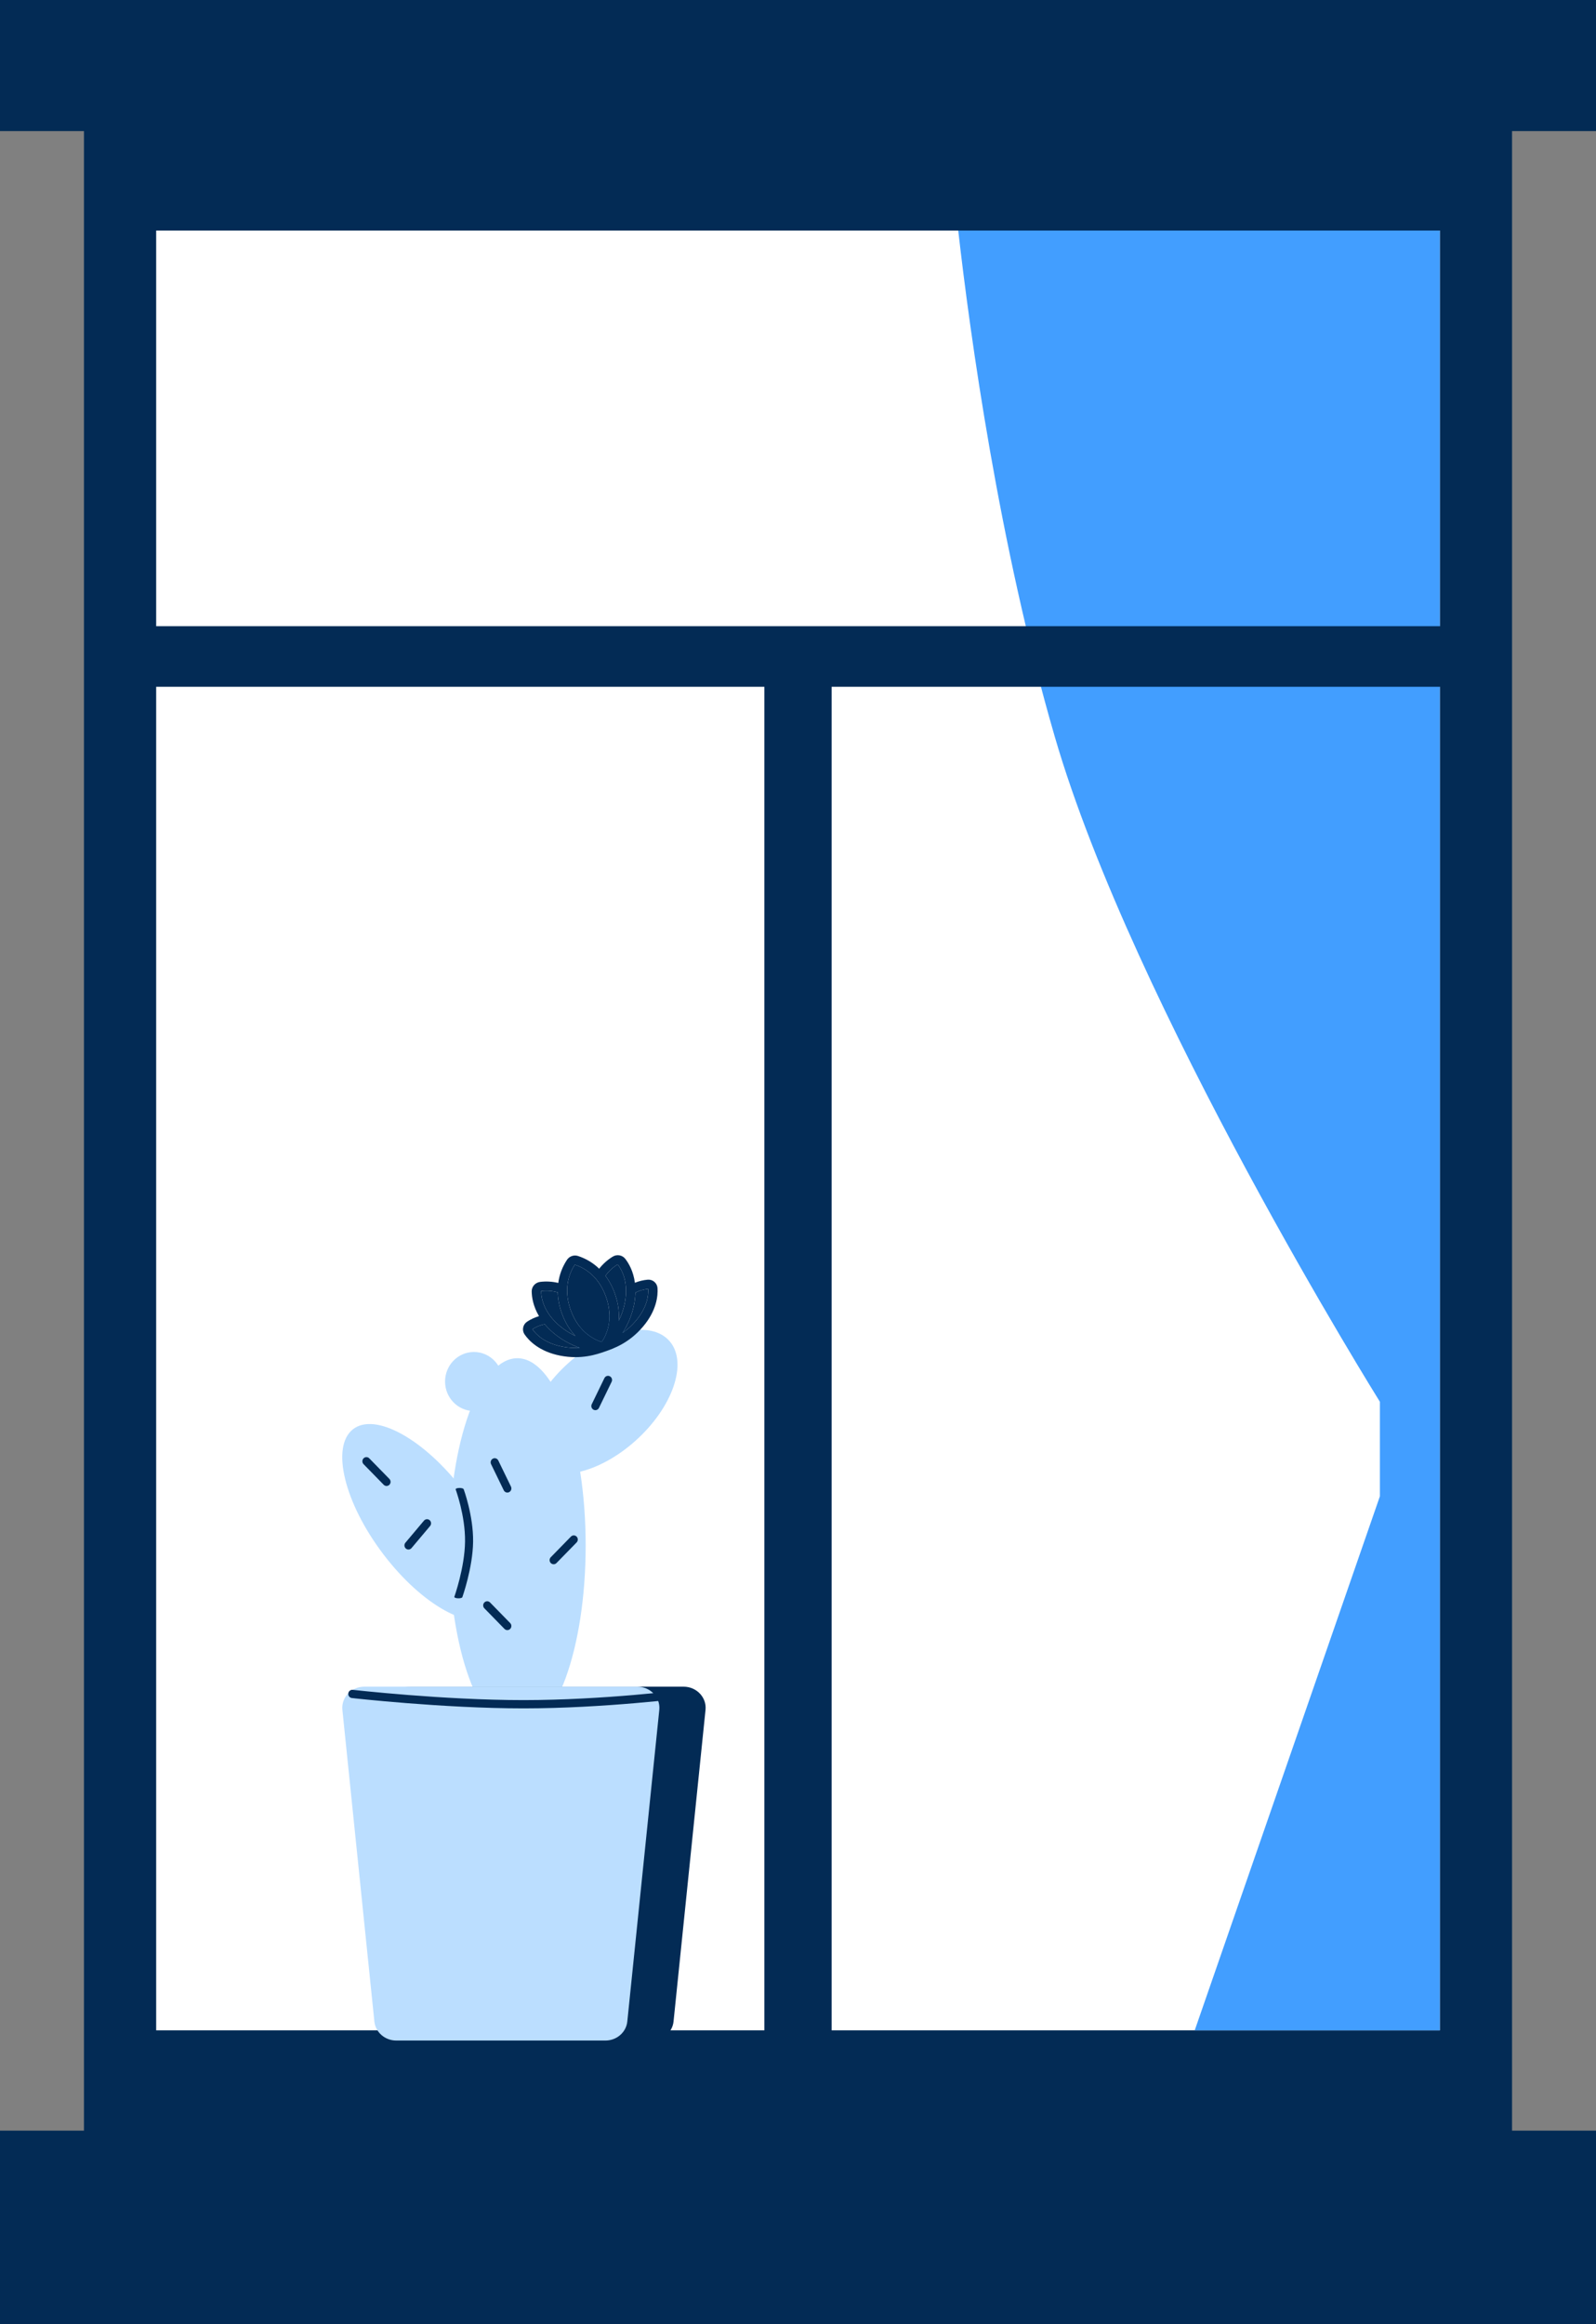 <?xml version="1.0" encoding="UTF-8"?> <svg xmlns="http://www.w3.org/2000/svg" width="237" height="345" viewBox="0 0 237 345" fill="none"><rect x="0" y="0" width="237" height="345" fill="#808080" stroke="none"/><path d="M224.532 19.195H12.468V316.415H224.532V19.195Z" fill="#032B55"></path><path d="M213.809 34.225H23.191V301.386H213.809V34.225Z" fill="white"></path><path d="M204.909 208.08V222.111L177.412 301.386H213.809V34.225H142.294C144.056 49.702 148.32 80.781 156.632 109.362C168.284 149.438 204.909 208.08 204.909 208.08Z" fill="#429EFF"></path><path d="M236.861 316.412H0.139V344.859H236.861V316.412Z" fill="#032B55"></path><path d="M237 345.003H0V316.277H237V345.003ZM0.277 344.725H236.723V316.556H0.277V344.725Z" fill="#032B55"></path><path d="M236.861 0.141H0.138V19.324H236.861V0.141Z" fill="#032B55"></path><path d="M237 19.462H1.90735e-05V0H237V19.462ZM0.277 19.184H236.723V0.278H0.277V19.184Z" fill="#032B55"></path><path d="M123.494 99.744H113.506V312.44H123.494V99.744Z" fill="#032B55"></path><path d="M14.948 92.952L14.948 101.947L221.227 101.947L221.227 92.952L14.948 92.952Z" fill="#032B55"></path><path d="M76.828 257.219C82.429 257.219 86.969 244.772 86.969 229.417C86.969 214.062 82.429 201.615 76.828 201.615C71.227 201.615 66.687 214.062 66.687 229.417C66.687 244.772 71.227 257.219 76.828 257.219Z" fill="#BBDEFF"></path><path d="M68.795 221.243C74.562 228.858 76.57 237.138 73.286 239.742C70.001 242.346 62.659 238.281 56.892 230.672C51.124 223.057 49.116 214.777 52.401 212.173C55.685 209.569 63.028 213.634 68.795 221.243Z" fill="#BBDEFF"></path><path d="M84.441 202.295C89.997 197.332 96.719 195.908 99.453 199.11C102.187 202.313 99.898 208.928 94.342 213.891C88.785 218.854 82.064 220.279 79.329 217.076C76.595 213.874 78.884 207.258 84.441 202.295Z" fill="#BBDEFF"></path><path d="M93.333 198.929C93.333 201.156 91.57 202.958 89.392 202.958C87.214 202.958 85.452 201.156 85.452 198.929C85.452 196.702 87.214 194.9 89.392 194.9C91.57 194.9 93.333 196.702 93.333 198.929Z" fill="#BBDEFF"></path><path d="M70.376 209.454C72.743 209.454 74.662 207.492 74.662 205.072C74.662 202.652 72.743 200.69 70.376 200.69C68.009 200.69 66.09 202.652 66.09 205.072C66.09 207.492 68.009 209.454 70.376 209.454Z" fill="#BBDEFF"></path><path d="M96.764 302.9H65.715C64.028 302.9 62.623 301.673 62.459 300.069L57.711 253.822C57.523 251.972 59.034 250.373 60.966 250.373H101.512C103.444 250.373 104.961 251.978 104.767 253.822L100.019 300.069C99.855 301.679 98.444 302.9 96.764 302.9Z" fill="#032B55"></path><path d="M89.897 302.9H58.848C57.162 302.9 55.757 301.673 55.593 300.069L50.844 253.822C50.657 251.972 52.167 250.373 54.1 250.373H94.646C96.578 250.373 98.094 251.978 97.901 253.822L93.153 300.069C92.989 301.679 91.578 302.9 89.897 302.9Z" fill="#BBDEFF"></path><path d="M52.384 250.839V250.842C52.386 250.843 52.39 250.842 52.393 250.842C52.399 250.843 52.41 250.844 52.422 250.845C52.448 250.848 52.486 250.852 52.536 250.857C52.637 250.869 52.786 250.884 52.98 250.905C53.37 250.947 53.942 251.007 54.664 251.079C56.109 251.222 58.161 251.414 60.585 251.605C65.436 251.987 71.771 252.367 77.728 252.367C83.685 252.367 89.646 251.987 94.121 251.605C96.358 251.414 98.221 251.222 99.525 251.079C100.177 251.007 100.689 250.95 101.037 250.908C101.211 250.887 101.345 250.869 101.435 250.857C101.479 250.852 101.514 250.848 101.537 250.845C101.548 250.844 101.557 250.843 101.563 250.842H101.572C101.899 250.801 102.196 251.039 102.237 251.375C102.273 251.668 102.1 251.938 101.837 252.029L101.718 252.056C101.716 252.056 101.712 252.059 101.709 252.059C101.703 252.06 101.694 252.061 101.683 252.062C101.66 252.065 101.625 252.069 101.58 252.074C101.489 252.085 101.353 252.101 101.178 252.122C100.826 252.164 100.309 252.226 99.654 252.298C98.342 252.442 96.468 252.633 94.221 252.824C89.727 253.208 83.73 253.593 77.728 253.593C71.727 253.593 65.357 253.208 60.492 252.824C58.058 252.633 55.999 252.442 54.547 252.298C53.823 252.226 53.25 252.167 52.857 252.125C52.661 252.104 52.51 252.085 52.407 252.074L52.262 252.059H52.25C51.922 252.021 51.685 251.716 51.721 251.381C51.758 251.045 52.056 250.802 52.384 250.839Z" fill="#032B55"></path><path d="M67.465 237.033L67.468 237.03L67.471 237.02C67.474 237.012 67.478 237 67.483 236.984C67.495 236.951 67.511 236.903 67.532 236.84C67.574 236.714 67.635 236.53 67.708 236.296C67.853 235.83 68.049 235.167 68.245 234.383C68.637 232.815 69.034 230.766 69.057 228.835C69.081 226.903 68.733 224.966 68.378 223.51C68.2 222.783 68.02 222.176 67.885 221.752C67.818 221.54 67.764 221.373 67.725 221.259C67.705 221.203 67.687 221.159 67.677 221.13C67.672 221.115 67.668 221.104 67.666 221.097L67.663 221.088C67.624 220.981 67.858 220.885 68.185 220.876C68.471 220.868 68.735 220.928 68.823 221.014L68.849 221.053L68.852 221.056L68.854 221.064C68.857 221.072 68.86 221.083 68.866 221.098C68.876 221.127 68.891 221.172 68.911 221.229C68.95 221.344 69.009 221.512 69.077 221.725C69.212 222.152 69.391 222.762 69.569 223.493C69.926 224.955 70.278 226.904 70.254 228.85C70.231 230.795 69.829 232.856 69.436 234.429C69.239 235.215 69.045 235.881 68.898 236.349C68.826 236.583 68.765 236.768 68.722 236.895C68.701 236.958 68.683 237.007 68.671 237.04L68.656 237.087L68.656 237.091C68.618 237.197 68.319 237.27 67.991 237.254C67.664 237.238 67.428 237.138 67.465 237.033Z" fill="#032B55"></path><path d="M84.779 228.096C85.013 227.857 85.392 227.857 85.626 228.096C85.859 228.335 85.859 228.724 85.626 228.962L82.636 232.021C82.403 232.26 82.023 232.26 81.79 232.021C81.556 231.782 81.556 231.393 81.79 231.155L84.779 228.096Z" fill="#032B55"></path><path d="M73.996 216.799C73.849 216.497 73.489 216.373 73.193 216.524C72.897 216.674 72.776 217.042 72.923 217.344L74.804 221.217C74.951 221.52 75.311 221.644 75.607 221.493C75.903 221.343 76.023 220.975 75.877 220.672L73.996 216.799Z" fill="#032B55"></path><path d="M89.752 204.57C89.899 204.268 90.259 204.144 90.555 204.294C90.851 204.445 90.972 204.813 90.825 205.115L88.944 208.988C88.797 209.291 88.437 209.414 88.142 209.264C87.846 209.114 87.725 208.746 87.872 208.443L89.752 204.57Z" fill="#032B55"></path><path d="M72.771 237.873C72.538 237.634 72.158 237.634 71.925 237.873C71.691 238.111 71.691 238.5 71.925 238.739L74.914 241.797C75.148 242.036 75.527 242.036 75.761 241.797C75.994 241.558 75.994 241.17 75.761 240.931L72.771 237.873Z" fill="#032B55"></path><path d="M54.834 216.476C54.6 216.237 54.221 216.237 53.987 216.476C53.754 216.715 53.754 217.103 53.987 217.342L56.977 220.401C57.21 220.639 57.59 220.639 57.823 220.401C58.057 220.162 58.057 219.773 57.823 219.534L54.834 216.476Z" fill="#032B55"></path><path d="M63.867 226.523C64.083 226.267 64.054 225.879 63.804 225.659C63.554 225.439 63.175 225.468 62.96 225.724L60.202 229.001C59.986 229.257 60.015 229.645 60.265 229.865C60.515 230.086 60.894 230.057 61.109 229.801L63.867 226.523Z" fill="#032B55"></path><path d="M89.355 199.201C88.39 198.91 85.92 197.849 84.715 194.388C83.525 190.969 84.774 188.598 85.366 187.739C86.365 188.046 88.816 189.13 90.005 192.548C91.209 196.008 89.932 198.374 89.355 199.201Z" fill="#032B55"></path><path d="M89.904 189.377C90.386 188.705 91.001 188.133 91.711 187.696C91.715 187.694 91.719 187.694 91.724 187.695C91.728 187.696 91.732 187.698 91.734 187.702C92.383 188.545 93.383 190.419 92.773 193.463C92.589 194.367 92.286 195.246 91.871 196.076C91.969 194.936 91.853 193.597 91.328 192.089C90.998 191.117 90.518 190.203 89.904 189.377Z" fill="#032B55"></path><path d="M80.351 191.662C80.351 191.658 80.352 191.654 80.355 191.65C80.358 191.647 80.362 191.644 80.366 191.644C81.194 191.545 82.031 191.612 82.826 191.841C82.858 192.868 83.049 193.882 83.393 194.848C83.918 196.356 84.657 197.476 85.442 198.311C84.602 197.918 83.819 197.418 83.114 196.825C80.746 194.817 80.366 192.727 80.351 191.662Z" fill="#032B55"></path><path d="M83.494 199.895C80.844 199.381 79.582 198.058 79.059 197.306C79.617 196.949 80.237 196.697 80.886 196.565C81.281 197.033 81.716 197.468 82.186 197.864C83.338 198.832 84.667 199.58 86.104 200.07C85.227 200.125 84.349 200.066 83.491 199.896L83.494 199.895Z" fill="#032B55"></path><path fill-rule="evenodd" clip-rule="evenodd" d="M97.168 190.276C97.033 190.161 96.876 190.074 96.706 190.02C96.535 189.965 96.355 189.945 96.175 189.96C95.525 190.018 94.886 190.173 94.281 190.419C94.055 188.706 93.368 187.529 92.854 186.867C92.646 186.594 92.341 186.409 91.997 186.347C91.654 186.285 91.297 186.351 90.996 186.532C90.219 187.007 89.534 187.616 88.976 188.329C88.085 187.464 87 186.816 85.804 186.432C85.516 186.344 85.205 186.351 84.918 186.451C84.631 186.551 84.383 186.738 84.212 186.986C83.513 188.029 83.064 189.211 82.903 190.442C82.023 190.23 81.108 190.178 80.204 190.288C79.856 190.333 79.535 190.503 79.304 190.764C79.073 191.026 78.949 191.361 78.955 191.704C78.968 192.54 79.16 193.889 80.042 195.374C79.414 195.557 78.817 195.833 78.272 196.191C78.121 196.291 77.993 196.418 77.893 196.567C77.793 196.715 77.724 196.881 77.69 197.054C77.653 197.233 77.653 197.416 77.689 197.594C77.725 197.771 77.798 197.939 77.901 198.088C78.534 199.002 80.064 200.628 83.198 201.237C86.322 201.845 88.605 201.05 89.841 200.62L89.852 200.616C91.085 200.187 93.379 199.389 95.442 196.976C97.521 194.552 97.711 192.328 97.639 191.219C97.629 191.038 97.582 190.861 97.501 190.699C97.42 190.538 97.307 190.394 97.168 190.276ZM80.355 191.65C80.352 191.654 80.351 191.658 80.351 191.662C80.366 192.727 80.746 194.817 83.114 196.825C83.819 197.418 84.602 197.918 85.442 198.311C84.657 197.476 83.918 196.356 83.393 194.848C83.049 193.882 82.858 192.868 82.826 191.841C82.031 191.612 81.194 191.545 80.366 191.644C80.362 191.644 80.358 191.647 80.355 191.65ZM79.059 197.306C79.582 198.058 80.844 199.381 83.494 199.895L83.491 199.896C84.349 200.066 85.227 200.125 86.104 200.07C84.667 199.58 83.338 198.832 82.186 197.864C81.716 197.468 81.281 197.033 80.886 196.565C80.237 196.697 79.617 196.949 79.059 197.306ZM84.715 194.388C85.92 197.849 88.39 198.91 89.355 199.201C89.932 198.374 91.209 196.008 90.005 192.548C88.816 189.13 86.365 188.046 85.366 187.739C84.774 188.598 83.525 190.969 84.715 194.388ZM91.711 187.696C91.001 188.133 90.386 188.705 89.904 189.377C90.518 190.203 90.998 191.117 91.328 192.089C91.853 193.597 91.969 194.936 91.871 196.076C92.286 195.246 92.589 194.367 92.773 193.463C93.383 190.419 92.383 188.545 91.734 187.702C91.732 187.698 91.728 187.696 91.724 187.695C91.719 187.694 91.715 187.694 91.711 187.696ZM94.385 196.105C96.144 194.052 96.309 192.23 96.251 191.325C95.592 191.39 94.95 191.576 94.359 191.875C94.34 192.488 94.269 193.098 94.146 193.701C93.844 195.175 93.267 196.586 92.444 197.863C93.165 197.361 93.818 196.77 94.385 196.105Z" fill="#032B55"></path><path d="M96.251 191.325C96.309 192.23 96.144 194.052 94.385 196.105C93.818 196.77 93.165 197.361 92.444 197.863C93.267 196.586 93.844 195.175 94.146 193.701C94.269 193.098 94.34 192.488 94.359 191.875C94.95 191.576 95.592 191.39 96.251 191.325Z" fill="#032B55"></path></svg> 
